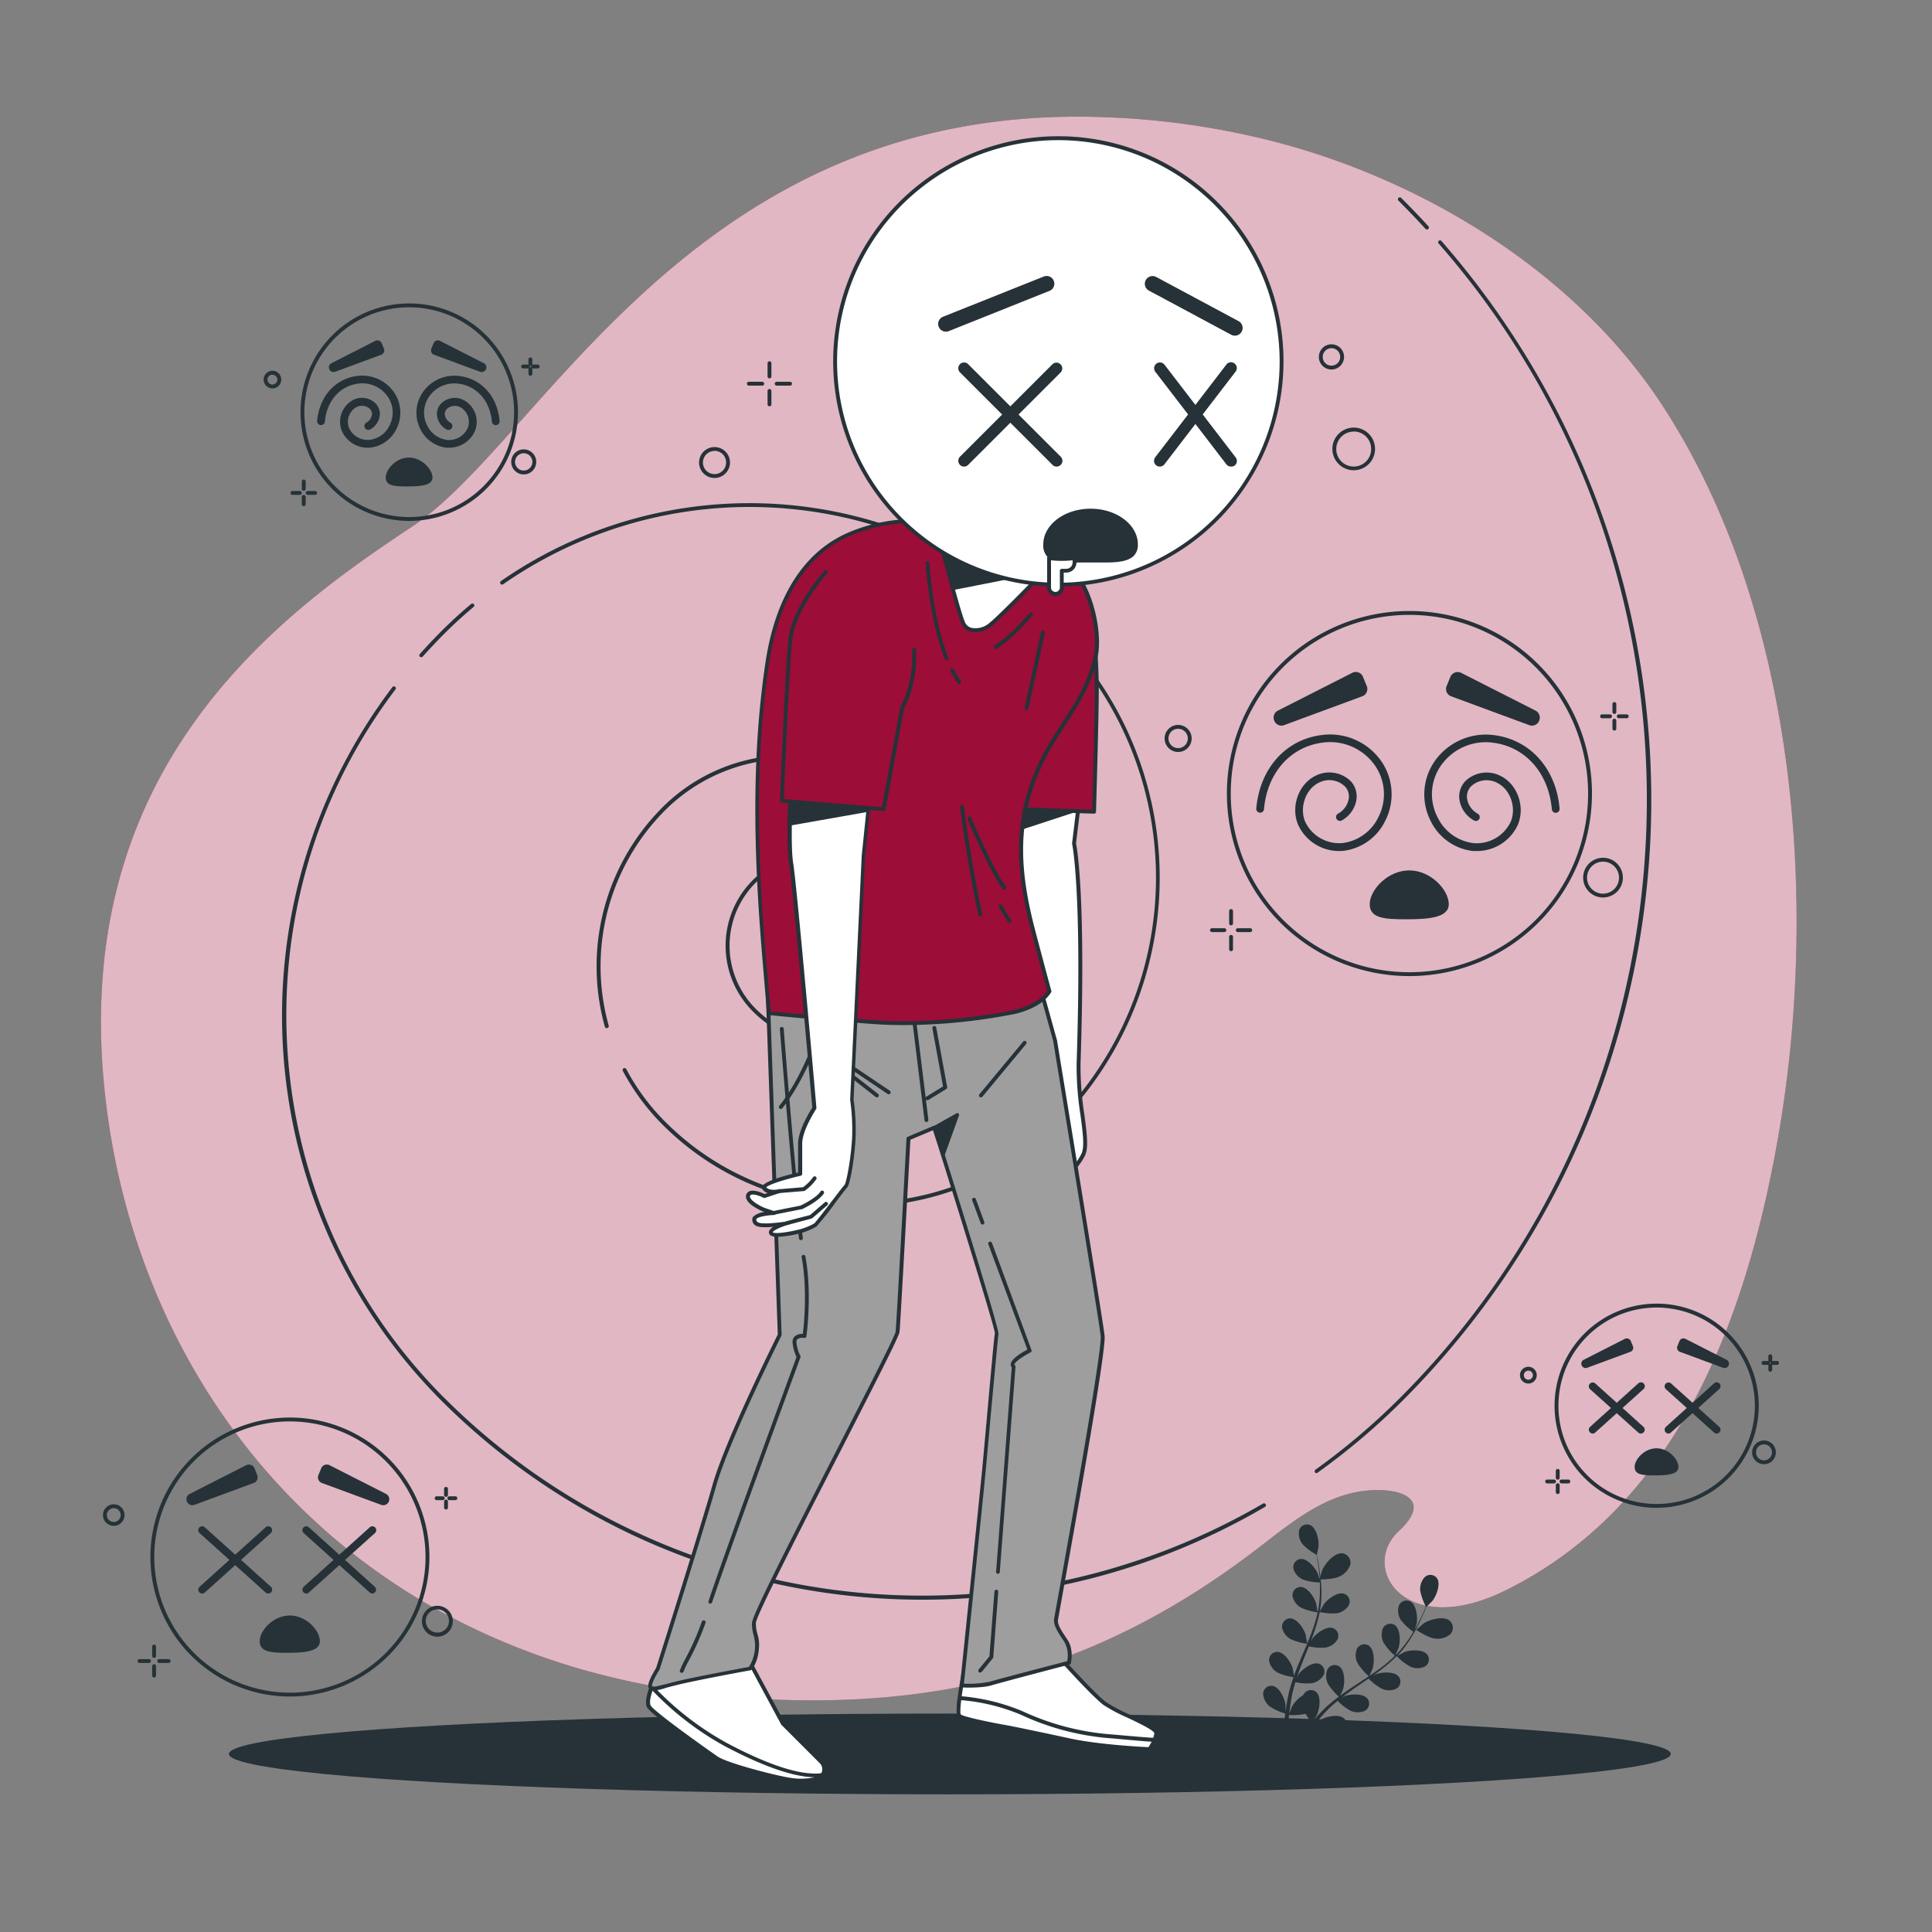 <svg xmlns="http://www.w3.org/2000/svg" viewBox="0 0 500 500" width="500" height="500"><rect x="0" y="0" width="500" height="500" fill="#808080" stroke="none"/><g id="freepik--background-simple--inject-2"><path d="M433.62,110.35q-2.3-3.84-4.8-7.53c-22.23-32.66-59.23-55-95.19-65.14a204.26,204.26,0,0,0-48.08-7.36c-105.91-3.85-144.82,83.47-178.94,106s-86.49,61-79.92,141.76c5,61.42,39.93,120.16,103.75,146.88a180.85,180.85,0,0,0,22.15,7.65,212,212,0,0,0,46.77,7.19c48.25,2.15,87.43-9.49,125.75-38.77,8.91-6.81,17.77-14.49,29.33-15.33,8.41-.61,16.37,2.4,7.59,10.53-10.32,9.54,1.59,28.31,27.79,15.27,43.77-21.78,61.77-68.78,70.25-116.57C470.48,236.26,465.44,163.32,433.62,110.35Z" style="fill:#9C0D38"></path><path d="M433.62,110.35q-2.3-3.84-4.8-7.53c-22.23-32.66-59.23-55-95.19-65.14a204.26,204.26,0,0,0-48.08-7.36c-105.91-3.85-144.82,83.47-178.94,106s-86.49,61-79.92,141.76c5,61.42,39.93,120.16,103.75,146.88a180.85,180.85,0,0,0,22.15,7.65,212,212,0,0,0,46.77,7.19c48.25,2.15,87.43-9.49,125.75-38.77,8.91-6.81,17.77-14.49,29.33-15.33,8.41-.61,16.37,2.4,7.59,10.53-10.32,9.54,1.59,28.31,27.79,15.27,43.77-21.78,61.77-68.78,70.25-116.57C470.48,236.26,465.44,163.32,433.62,110.35Z" style="fill:#fff;opacity:0.7"></path></g><g id="freepik--Spiral--inject-2"><path d="M216,270.52a29.7,29.7,0,0,1-21.11-8.72,24,24,0,0,1-.09-34,19.37,19.37,0,0,1,27.36-.07,15.59,15.59,0,0,1,.05,22,12.44,12.44,0,0,1-8.87,3.7h0a12.46,12.46,0,0,1-8.86-3.65,10.16,10.16,0,0,1,0-14.35,8.13,8.13,0,0,1,5.81-2.42h0a8.11,8.11,0,0,1,5.79,2.39,6.69,6.69,0,0,1,0,9.44,5.39,5.39,0,0,1-3.84,1.6h0a5.38,5.38,0,0,1-3.83-1.58,4.44,4.44,0,0,1,0-6.3,3.65,3.65,0,0,1,2.59-1.08h0a3.63,3.63,0,0,1,2.58,1.07,3,3,0,0,1,0,4.28,2.53,2.53,0,0,1-3.57,0,2.13,2.13,0,0,1,0-3,.51.51,0,0,1,.71,0,.5.5,0,0,1,0,.71,1.12,1.12,0,0,0,0,1.58,1.46,1.46,0,0,0,1.07.44h0a1.55,1.55,0,0,0,1.08-.44,2.05,2.05,0,0,0,.59-1.44,2,2,0,0,0-.6-1.43,2.64,2.64,0,0,0-1.87-.78h0a2.62,2.62,0,0,0-1.88.79,3.43,3.43,0,0,0-1,2.44,3.49,3.49,0,0,0,1,2.44,4.43,4.43,0,0,0,3.13,1.29h0a4.41,4.41,0,0,0,3.14-1.31,5.67,5.67,0,0,0,0-8,7.15,7.15,0,0,0-5.09-2.1h0a7.17,7.17,0,0,0-5.1,2.12,9.17,9.17,0,0,0,0,12.94,11.51,11.51,0,0,0,8.16,3.36h0a11.45,11.45,0,0,0,8.16-3.4,14.58,14.58,0,0,0-.05-20.61,18.36,18.36,0,0,0-25.94.06,23.06,23.06,0,0,0,.08,32.6A28.73,28.73,0,0,0,216,269.52h.08A28.75,28.75,0,0,0,236.49,261a36.3,36.3,0,0,0-.13-51.34,45.52,45.52,0,0,0-64.35.16,57.14,57.14,0,0,0-14.48,55.61.5.5,0,1,1-1,.27,58.17,58.17,0,0,1,14.74-56.58,46.19,46.19,0,0,1,32.85-13.7h.12A46.18,46.18,0,0,1,237.07,209a37.3,37.3,0,0,1,.13,52.75,29.73,29.73,0,0,1-21.15,8.82Z" style="fill:#263238"></path><path d="M222.55,312.21a71.9,71.9,0,0,1-51-21.07,58.06,58.06,0,0,1-10.36-14,.49.49,0,0,1,.2-.67.5.5,0,0,1,.68.2,57.06,57.06,0,0,0,10.18,13.73,70.94,70.94,0,0,0,50.34,20.78h.19a71,71,0,0,0,50.42-21,89.45,89.45,0,0,0-.32-126.36A111.7,111.7,0,0,0,130.22,151.2a.5.5,0,0,1-.7-.12.51.51,0,0,1,.13-.7,112.7,112.7,0,0,1,143.9,12.73,90.46,90.46,0,0,1,.32,127.77,71.91,71.91,0,0,1-51.13,21.33Z" style="fill:#263238"></path><path d="M109,170.08a.46.46,0,0,1-.33-.13.48.48,0,0,1,0-.7c1.73-1.95,3.55-3.88,5.4-5.74,2.51-2.52,5.15-4.94,7.87-7.21a.5.5,0,0,1,.7.07.49.49,0,0,1-.06.7c-2.69,2.24-5.32,4.65-7.8,7.14-1.84,1.85-3.64,3.77-5.37,5.7A.5.5,0,0,1,109,170.08Z" style="fill:#263238"></path><path d="M238.81,414a176,176,0,0,1-124.3-51.25,140.9,140.9,0,0,1-13-184.87.5.5,0,1,1,.79.6C60.24,234,65.79,312.86,115.21,362a175.1,175.1,0,0,0,211.62,27.15.5.5,0,1,1,.5.86A175.23,175.23,0,0,1,238.81,414Z" style="fill:#263238"></path><path d="M340.73,381.26a.48.48,0,0,1-.4-.21.5.5,0,0,1,.11-.69,176.94,176.94,0,0,0,22.23-18.93c80.82-81.22,85.07-212.29,9.67-298.39a.51.51,0,0,1,0-.71.51.51,0,0,1,.71.05,219.87,219.87,0,0,1-9.71,299.75,176.63,176.63,0,0,1-22.36,19A.48.48,0,0,1,340.73,381.26Z" style="fill:#263238"></path><path d="M369.29,59.39a.54.54,0,0,1-.37-.16c-2.26-2.47-4.62-4.92-7-7.31a.5.5,0,0,1,0-.71.5.5,0,0,1,.7,0c2.41,2.4,4.78,4.87,7.05,7.34a.5.5,0,0,1-.37.84Z" style="fill:#263238"></path></g><g id="freepik--Plant--inject-2"><path d="M371.08,424c-1.59-.23-4.61-2.2-4.61-2.2s1.9-1.6,2-1.68c1.54-1,5.1-2,6.69-.69a2.43,2.43,0,0,1,.05,3.62A5.12,5.12,0,0,1,371.08,424Z" style="fill:#263238"></path><path d="M341.46,408.77s.71-2.38.77-2.52c.74-1.68,3.16-4.48,5.2-4.26a2.42,2.42,0,0,1,2,3,5.06,5.06,0,0,1-3,3.09C345.07,408.75,341.47,408.77,341.46,408.77Z" style="fill:#263238"></path><path d="M338.5,448.5c-.7.87-1.34,1.69-1.92,2.45h-1.44c.73-.93,1.57-2,2.53-3.13.56-.66,1.17-1.36,1.8-2.08a22,22,0,0,1-1.61-2.2,15.51,15.51,0,0,1-4.26.3c-.1.85-.19,1.67-.26,2.45-.17,1.77-.27,3.34-.33,4.66h-1.18c.1-1.35.24-2.95.45-4.77.09-.86.21-1.78.35-2.72a14.56,14.56,0,0,1-4-1.82,4.48,4.48,0,0,1-1.73-3.34,2.13,2.13,0,0,1,2.45-2c1.78.32,3.13,3.27,3.34,4.87,0,.1,0,1.13,0,1.79.06-.39.11-.76.17-1.16.12-.78.26-1.56.41-2.4l.27-1.22c.08-.4.21-.83.32-1.25.26-1,.58-1.93.92-2.9a14.06,14.06,0,0,1-4.13-1.17,4.44,4.44,0,0,1-2.21-3,2.14,2.14,0,0,1,2.12-2.37c1.8.05,3.59,2.77,4,4.31,0,.1.23,1.25.33,1.88.2-.58.41-1.16.64-1.74.67-1.68,1.4-3.35,2.11-5,.23-.52.44-1,.65-1.54a14.88,14.88,0,0,1-4.28-1.2,4.47,4.47,0,0,1-2.21-3,2.14,2.14,0,0,1,2.12-2.37c1.8.05,3.59,2.77,4,4.32,0,.11.32,1.76.37,2.19.48-1.13.94-2.26,1.35-3.4a36.34,36.34,0,0,0,1.38-4.67,15.22,15.22,0,0,1-4.3-1.2,4.44,4.44,0,0,1-2.21-3,2.13,2.13,0,0,1,2.11-2.37c1.81.05,3.59,2.77,4,4.31,0,.1.25,1.36.34,2h.11a27.94,27.94,0,0,0,.52-4.87c0-.9,0-1.77,0-2.6a14.64,14.64,0,0,1-4.31-.72,4.45,4.45,0,0,1-2.53-2.77,2.14,2.14,0,0,1,1.85-2.59c1.79-.15,3.86,2.36,4.48,3.85,0,.08.29.94.46,1.57,0-.38,0-.77-.07-1.13-.11-1.36-.3-2.6-.48-3.7-.1-.62-.21-1.18-.31-1.7a14.42,14.42,0,0,1-3.48-2.61,4.46,4.46,0,0,1-1-3.63,2.13,2.13,0,0,1,2.83-1.44c1.67.7,2.35,3.88,2.21,5.48,0,.14-.44,2.29-.47,2.27l0,0c.11.5.22,1,.34,1.63.2,1.1.41,2.33.56,3.7A40.22,40.22,0,0,1,342,412a27.29,27.29,0,0,1-.42,4.93s0,0,0,.06c.25-.47,1-1.75,1.05-1.84.95-1.3,3.55-3.26,5.26-2.69a2.14,2.14,0,0,1,1.19,2.95,4.47,4.47,0,0,1-3.11,2.1,14.89,14.89,0,0,1-4.43-.33,38.58,38.58,0,0,1-1.32,4.86c-.32.93-.66,1.86-1,2.78l.46-.8c1-1.3,3.56-3.25,5.27-2.68a2.13,2.13,0,0,1,1.19,2.94,4.45,4.45,0,0,1-3.11,2.11,14.19,14.19,0,0,1-4.31-.31l-.42,1.06c-.68,1.69-1.37,3.37-2,5.05-.22.59-.41,1.17-.61,1.76.2-.35.37-.65.4-.69,1-1.3,3.56-3.25,5.27-2.68a2.13,2.13,0,0,1,1.19,2.94,4.47,4.47,0,0,1-3.11,2.1,13.58,13.58,0,0,1-4.19-.28c-.19.61-.37,1.22-.52,1.82-.1.41-.22.8-.29,1.21s-.16.82-.23,1.23c-.13.78-.26,1.59-.35,2.35-.08.54-.14,1.05-.2,1.56.21-.59.65-1.74.7-1.83a8.29,8.29,0,0,1,2.92-3,1.8,1.8,0,0,1,.25-.4,2.13,2.13,0,0,1,3.16-.33c1.3,1.24.8,4.46.1,5.91,0,.08-.6,1-1,1.51.26-.29.51-.58.78-.87.53-.59,1.08-1.16,1.67-1.78l.89-.87c.29-.3.64-.57,1-.86.75-.66,1.55-1.3,2.37-1.91a14.23,14.23,0,0,1-2.8-3.26,4.48,4.48,0,0,1-.17-3.75,2.14,2.14,0,0,1,3.07-.81c1.48,1,1.47,4.29,1,5.83,0,.1-.49,1.16-.76,1.74.5-.37,1-.74,1.5-1.09,1.48-1,3-2,4.53-3l1.39-.93a15,15,0,0,1-2.91-3.36,4.48,4.48,0,0,1-.17-3.75,2.13,2.13,0,0,1,3.07-.8c1.48,1,1.47,4.29,1,5.83,0,.11-.7,1.64-.89,2,1-.68,2-1.37,3-2.09A36,36,0,0,0,361,428.5a15.07,15.07,0,0,1-2.93-3.37,4.48,4.48,0,0,1-.17-3.75,2.14,2.14,0,0,1,3.07-.81c1.48,1,1.47,4.29,1,5.83,0,.1-.55,1.27-.8,1.82l.08.06a28.37,28.37,0,0,0,3.13-3.78c.52-.74,1-1.47,1.4-2.19a14.41,14.41,0,0,1-3.2-3,4.43,4.43,0,0,1-.58-3.7,2.12,2.12,0,0,1,3-1.14c1.59.86,1.93,4.1,1.63,5.68,0,.09-.28.94-.48,1.56.18-.33.38-.66.56-1,.65-1.2,1.18-2.33,1.64-3.34.25-.58.47-1.11.67-1.6a14.6,14.6,0,0,1-1.46-4.09,4.48,4.48,0,0,1,1.2-3.56,2.13,2.13,0,0,1,3.15.35c1,1.5-.18,4.53-1.18,5.8-.08.11-1.63,1.66-1.64,1.63l0,0c-.18.48-.38,1-.62,1.54-.43,1-.94,2.17-1.57,3.39a37,37,0,0,1-2.22,3.82,27.83,27.83,0,0,1-3.07,3.89l0,0c.46-.26,1.78-.92,1.89-1,1.51-.56,4.75-.76,5.87.66a2.13,2.13,0,0,1-.63,3.11,4.45,4.45,0,0,1-3.76,0,14.46,14.46,0,0,1-3.51-2.72,38.23,38.23,0,0,1-3.79,3.33c-.77.6-1.57,1.18-2.38,1.76l.83-.41c1.51-.56,4.76-.76,5.87.66a2.13,2.13,0,0,1-.63,3.11,4.43,4.43,0,0,1-3.75,0,14,14,0,0,1-3.43-2.63l-.93.65c-1.51,1-3,2.06-4.45,3.11-.51.37-1,.75-1.49,1.13l.72-.35c1.51-.56,4.76-.75,5.87.67a2.13,2.13,0,0,1-.63,3.11,4.47,4.47,0,0,1-3.75,0,13.44,13.44,0,0,1-3.34-2.55c-.49.4-1,.81-1.44,1.22s-.62.55-.91.86l-.87.89c-.53.59-1.09,1.19-1.59,1.78-.36.4-.69.79-1,1.19.5-.38,1.5-1.09,1.59-1.14,1.41-.78,4.59-1.47,5.9-.23a2.13,2.13,0,0,1-.15,3.17,4.43,4.43,0,0,1-3.7.6,14.5,14.5,0,0,1-3.87-2.14C339.52,447.25,339,447.89,338.5,448.5Z" style="fill:#263238"></path></g><g id="freepik--Floor--inject-2"><ellipse cx="245.82" cy="453.92" rx="186.58" ry="10.45" style="fill:#263238"></ellipse></g><g id="freepik--face-4--inject-2"><path d="M364.76,252.61A47.24,47.24,0,1,1,412,205.37,47.29,47.29,0,0,1,364.76,252.61Zm0-93.48A46.24,46.24,0,1,0,411,205.37,46.29,46.29,0,0,0,364.76,159.13Z" style="fill:#263238"></path><path d="M346.59,220.24a11.62,11.62,0,0,1-10.68-6.89c-1.89-4.65.16-10.41,4.5-12.56a7.91,7.91,0,0,1,9.24,1.46A5.82,5.82,0,0,1,351,207.2a7.49,7.49,0,0,1-3.75,5.13,1,1,0,0,1-1.36-.41,1,1,0,0,1,.41-1.35,5.46,5.46,0,0,0,2.73-3.72,3.77,3.77,0,0,0-.91-3.27,5.85,5.85,0,0,0-6.85-1c-3.38,1.68-5,6.36-3.53,10a9.74,9.74,0,0,0,9.61,5.61,11.91,11.91,0,0,0,9.41-6.79,13,13,0,0,0-1.12-13.57,14.17,14.17,0,0,0-13.37-5.64c-8.37,1.1-14.32,7.86-15.15,17.22a1,1,0,0,1-2-.18c.93-10.33,7.55-17.8,16.89-19a16.19,16.19,0,0,1,15.25,6.46,15.09,15.09,0,0,1,1.3,15.61,13.92,13.92,0,0,1-11,7.91C347.23,220.23,346.91,220.24,346.59,220.24Z" style="fill:#263238"></path><path d="M382.19,220.24c-.32,0-.64,0-1,0a13.92,13.92,0,0,1-11-7.91,15.09,15.09,0,0,1,1.3-15.61,16.19,16.19,0,0,1,15.25-6.46c9.34,1.23,16,8.7,16.88,19a1,1,0,0,1-2,.18c-.83-9.36-6.78-16.12-15.15-17.22a14.15,14.15,0,0,0-13.37,5.65A12.93,12.93,0,0,0,372,211.42a11.91,11.91,0,0,0,9.41,6.79A9.73,9.73,0,0,0,391,212.6c1.49-3.66-.16-8.34-3.53-10a5.85,5.85,0,0,0-6.85,1,3.78,3.78,0,0,0-.91,3.27,5.43,5.43,0,0,0,2.73,3.72,1,1,0,0,1,.4,1.35,1,1,0,0,1-1.35.41,7.49,7.49,0,0,1-3.75-5.13,5.82,5.82,0,0,1,1.38-4.95,7.91,7.91,0,0,1,9.24-1.46c4.33,2.15,6.39,7.91,4.49,12.56A11.6,11.6,0,0,1,382.19,220.24Z" style="fill:#263238"></path><path d="M374.94,234c0,3.6-5.51,3.91-11.16,3.91s-9.3-.31-9.3-3.91,4.58-8.74,10.23-8.74S374.94,230.38,374.94,234Z" style="fill:#263238"></path><path d="M349.9,174.16l-19.19,9.75a2,2,0,0,0-1,2.41h0a2,2,0,0,0,2.66,1.33l20.15-7.44a2,2,0,0,0,1.18-2.69l-.95-2.32A2,2,0,0,0,349.9,174.16Z" style="fill:#263238"></path><path d="M378.21,174.16l19.19,9.75a2,2,0,0,1,1,2.41h0a2,2,0,0,1-2.67,1.33l-20.15-7.44a2,2,0,0,1-1.18-2.69l.95-2.32A2.05,2.05,0,0,1,378.21,174.16Z" style="fill:#263238"></path><path d="M414.87,232.27a5.14,5.14,0,1,1,5.13-5.13A5.14,5.14,0,0,1,414.87,232.27Zm0-9.27a4.14,4.14,0,1,0,4.13,4.14A4.14,4.14,0,0,0,414.87,223Z" style="fill:#263238"></path><path d="M304.9,194.61a3.5,3.5,0,1,1,3.5-3.5A3.5,3.5,0,0,1,304.9,194.61Zm0-6a2.5,2.5,0,1,0,2.5,2.5A2.5,2.5,0,0,0,304.9,188.61Z" style="fill:#263238"></path><path d="M318.6,239.48a.5.5,0,0,1-.5-.5v-3.21a.51.51,0,0,1,.5-.5.5.5,0,0,1,.5.5V239A.5.5,0,0,1,318.6,239.48Z" style="fill:#263238"></path><path d="M318.6,246.17a.51.51,0,0,1-.5-.5v-3.21a.5.5,0,0,1,.5-.5.5.5,0,0,1,.5.5v3.21A.5.5,0,0,1,318.6,246.17Z" style="fill:#263238"></path><path d="M323.55,241.22h-3.21a.5.5,0,0,1,0-1h3.21a.5.5,0,0,1,0,1Z" style="fill:#263238"></path><path d="M316.86,241.22h-3.2a.5.5,0,0,1,0-1h3.2a.5.5,0,0,1,0,1Z" style="fill:#263238"></path><path d="M417.8,184.76a.5.5,0,0,1-.5-.5V182.2a.5.5,0,0,1,1,0v2.06A.5.5,0,0,1,417.8,184.76Z" style="fill:#263238"></path><path d="M417.8,189.07a.5.5,0,0,1-.5-.5V186.5a.5.5,0,1,1,1,0v2.07A.5.5,0,0,1,417.8,189.07Z" style="fill:#263238"></path><path d="M421,185.88h-2.06a.5.5,0,1,1,0-1H421a.5.5,0,0,1,0,1Z" style="fill:#263238"></path><path d="M416.68,185.88h-2.07a.5.5,0,0,1,0-1h2.07a.5.5,0,0,1,0,1Z" style="fill:#263238"></path></g><g id="freepik--face-3--inject-2"><path d="M428.74,390.22a26.42,26.42,0,1,1,26.42-26.42A26.45,26.45,0,0,1,428.74,390.22Zm0-51.83a25.42,25.42,0,1,0,25.42,25.41A25.44,25.44,0,0,0,428.74,338.39Z" style="fill:#263238"></path><path d="M434.38,379.66c0,2-3.05,2.17-6.19,2.17s-5.15-.17-5.15-2.17,2.54-4.84,5.67-4.84S434.38,377.67,434.38,379.66Z" style="fill:#263238"></path><path d="M420.5,346.5l-10.64,5.41a1.12,1.12,0,0,0-.57,1.33h0a1.12,1.12,0,0,0,1.47.74l11.18-4.13a1.12,1.12,0,0,0,.65-1.49l-.53-1.28A1.13,1.13,0,0,0,420.5,346.5Z" style="fill:#263238"></path><path d="M436.2,346.5l10.64,5.41a1.12,1.12,0,0,1,.57,1.33h0a1.13,1.13,0,0,1-1.48.74l-11.17-4.13a1.12,1.12,0,0,1-.65-1.49l.52-1.28A1.14,1.14,0,0,1,436.2,346.5Z" style="fill:#263238"></path><path d="M424.65,371a1,1,0,0,1-.67-.26l-12.46-11.21a1,1,0,0,1,1.34-1.49l12.46,11.22a1,1,0,0,1-.67,1.74Z" style="fill:#263238"></path><path d="M412.19,371a1,1,0,0,1-.67-1.74L424,358a1,1,0,0,1,1.34,1.49l-12.46,11.21A1,1,0,0,1,412.19,371Z" style="fill:#263238"></path><path d="M444.27,371a1,1,0,0,1-.67-.26l-12.46-11.21a1,1,0,0,1,1.34-1.49l12.46,11.22a1,1,0,0,1,.07,1.41A1,1,0,0,1,444.27,371Z" style="fill:#263238"></path><path d="M431.81,371a1,1,0,0,1-.67-1.74L443.6,358a1,1,0,0,1,1.34,1.49l-12.46,11.21A1,1,0,0,1,431.81,371Z" style="fill:#263238"></path><path d="M456.52,378.94a3.07,3.07,0,1,1,3.07-3.07A3.07,3.07,0,0,1,456.52,378.94Zm0-5.14a2.07,2.07,0,1,0,2.07,2.07A2.07,2.07,0,0,0,456.52,373.8Z" style="fill:#263238"></path><path d="M395.55,358.06a2.17,2.17,0,1,1,2.16-2.16A2.17,2.17,0,0,1,395.55,358.06Zm0-3.33a1.17,1.17,0,1,0,1.16,1.17A1.17,1.17,0,0,0,395.55,354.73Z" style="fill:#263238"></path><path d="M403.14,382.94a.5.5,0,0,1-.5-.5v-1.78a.51.51,0,0,1,.5-.5.5.5,0,0,1,.5.5v1.78A.5.5,0,0,1,403.14,382.94Z" style="fill:#263238"></path><path d="M403.14,386.65a.51.51,0,0,1-.5-.5v-1.78a.5.5,0,0,1,.5-.5.5.5,0,0,1,.5.5v1.78A.5.5,0,0,1,403.14,386.65Z" style="fill:#263238"></path><path d="M405.89,383.9h-1.78a.5.5,0,0,1-.5-.5.5.5,0,0,1,.5-.5h1.78a.51.51,0,0,1,.5.5A.5.5,0,0,1,405.89,383.9Z" style="fill:#263238"></path><path d="M402.18,383.9H400.4a.5.5,0,0,1-.5-.5.51.51,0,0,1,.5-.5h1.78a.5.5,0,0,1,.5.5A.5.5,0,0,1,402.18,383.9Z" style="fill:#263238"></path><path d="M458.15,352.6a.5.5,0,0,1-.5-.5V351a.5.5,0,0,1,.5-.5.51.51,0,0,1,.5.5v1.15A.5.5,0,0,1,458.15,352.6Z" style="fill:#263238"></path><path d="M458.15,355a.5.5,0,0,1-.5-.5v-1.15a.5.5,0,0,1,.5-.5.5.5,0,0,1,.5.5v1.15A.51.51,0,0,1,458.15,355Z" style="fill:#263238"></path><path d="M459.91,353.22h-1.14a.5.5,0,0,1,0-1h1.14a.5.5,0,1,1,0,1Z" style="fill:#263238"></path><path d="M457.53,353.22h-1.15a.5.5,0,0,1,0-1h1.15a.5.5,0,0,1,0,1Z" style="fill:#263238"></path></g><g id="freepik--face-2--inject-2"><path d="M75,439.06A36.1,36.1,0,1,1,111.13,403,36.14,36.14,0,0,1,75,439.06Zm0-71.2A35.1,35.1,0,1,0,110.13,403,35.14,35.14,0,0,0,75,367.86Z" style="fill:#263238"></path><path d="M82.79,424.74c0,2.74-4.2,3-8.5,3s-7.08-.24-7.08-3,3.48-6.65,7.79-6.65S82.79,422,82.79,424.74Z" style="fill:#263238"></path><path d="M63.72,379.19,49.1,386.62a1.55,1.55,0,0,0-.78,1.84h0a1.56,1.56,0,0,0,2,1l15.34-5.67a1.55,1.55,0,0,0,.9-2.05L65.87,380A1.57,1.57,0,0,0,63.72,379.19Z" style="fill:#263238"></path><path d="M85.28,379.19l14.62,7.43a1.55,1.55,0,0,1,.78,1.84h0a1.56,1.56,0,0,1-2,1L83.31,383.8a1.55,1.55,0,0,1-.9-2.05l.72-1.76A1.57,1.57,0,0,1,85.28,379.19Z" style="fill:#263238"></path><path d="M69.42,412.4a1,1,0,0,1-.67-.25l-17.11-15.4A1,1,0,1,1,53,395.26l17.11,15.4a1,1,0,0,1-.67,1.74Z" style="fill:#263238"></path><path d="M52.31,412.4a1,1,0,0,1-.67-1.74l17.11-15.4a1,1,0,0,1,1.41.07,1,1,0,0,1-.07,1.42L53,412.15A1,1,0,0,1,52.31,412.4Z" style="fill:#263238"></path><path d="M96.37,412.4a1,1,0,0,1-.67-.25l-17.11-15.4a1,1,0,1,1,1.34-1.49L97,410.66a1,1,0,0,1-.67,1.74Z" style="fill:#263238"></path><path d="M79.26,412.4a1,1,0,0,1-.67-1.74l17.11-15.4a1,1,0,0,1,1.41.07,1,1,0,0,1-.07,1.42l-17.11,15.4A1,1,0,0,1,79.26,412.4Z" style="fill:#263238"></path><path d="M113.19,423.57a4,4,0,1,1,4-4A4,4,0,0,1,113.19,423.57Zm0-7.06a3,3,0,1,0,3,3A3,3,0,0,0,113.19,416.51Z" style="fill:#263238"></path><path d="M29.45,394.89a2.79,2.79,0,1,1,2.78-2.79A2.79,2.79,0,0,1,29.45,394.89Zm0-4.58a1.79,1.79,0,1,0,1.78,1.79A1.79,1.79,0,0,0,29.45,390.31Z" style="fill:#263238"></path><path d="M39.88,429.06a.5.5,0,0,1-.5-.5v-2.44a.5.5,0,0,1,1,0v2.44A.5.5,0,0,1,39.88,429.06Z" style="fill:#263238"></path><path d="M39.88,434.15a.5.5,0,0,1-.5-.5v-2.44a.5.5,0,0,1,1,0v2.44A.5.5,0,0,1,39.88,434.15Z" style="fill:#263238"></path><path d="M43.65,430.38H41.2a.5.5,0,0,1-.5-.5.51.51,0,0,1,.5-.5h2.45a.51.51,0,0,1,.5.5A.5.5,0,0,1,43.65,430.38Z" style="fill:#263238"></path><path d="M38.56,430.38H36.11a.5.5,0,0,1-.5-.5.51.51,0,0,1,.5-.5h2.45a.51.51,0,0,1,.5.5A.5.5,0,0,1,38.56,430.38Z" style="fill:#263238"></path><path d="M115.43,387.39a.5.5,0,0,1-.5-.5v-1.58a.5.5,0,0,1,.5-.5.51.51,0,0,1,.5.5v1.58A.51.51,0,0,1,115.43,387.39Z" style="fill:#263238"></path><path d="M115.43,390.66a.5.5,0,0,1-.5-.5v-1.57a.5.5,0,0,1,.5-.5.5.5,0,0,1,.5.5v1.57A.5.5,0,0,1,115.43,390.66Z" style="fill:#263238"></path><path d="M117.85,388.24h-1.57a.5.5,0,0,1-.5-.5.5.5,0,0,1,.5-.5h1.57a.5.5,0,0,1,.5.5A.5.5,0,0,1,117.85,388.24Z" style="fill:#263238"></path><path d="M114.58,388.24H113a.51.51,0,0,1-.5-.5.5.5,0,0,1,.5-.5h1.58a.5.5,0,0,1,.5.5A.51.51,0,0,1,114.58,388.24Z" style="fill:#263238"></path></g><g id="freepik--face-1--inject-2"><path d="M105.91,134.81a28.14,28.14,0,1,1,28.14-28.14A28.17,28.17,0,0,1,105.91,134.81Zm0-55.28a27.14,27.14,0,1,0,27.14,27.14A27.17,27.17,0,0,0,105.91,79.53Z" style="fill:#263238"></path><path d="M95.17,115.87a7.29,7.29,0,0,1-6.7-4.33,6.4,6.4,0,0,1,2.86-8,5,5,0,0,1,6,1,3.82,3.82,0,0,1,.91,3.27,4.83,4.83,0,0,1-2.42,3.32,1,1,0,1,1-1-1.76,2.81,2.81,0,0,0,1.41-1.91,1.82,1.82,0,0,0-.44-1.59,3.1,3.1,0,0,0-3.56-.5,4.39,4.39,0,0,0-1.89,5.41,5.32,5.32,0,0,0,5.27,3.06,6.63,6.63,0,0,0,5.23-3.78,7.25,7.25,0,0,0-.63-7.61,8,8,0,0,0-7.52-3.17c-4.75.62-8.13,4.48-8.61,9.81a1,1,0,1,1-2-.17c.57-6.31,4.62-10.87,10.34-11.62a10,10,0,0,1,9.4,4,9.32,9.32,0,0,1,.81,9.64,8.62,8.62,0,0,1-6.86,4.91Q95.47,115.87,95.17,115.87Z" style="fill:#263238"></path><path d="M116.21,115.87q-.3,0-.6,0a8.64,8.64,0,0,1-6.86-4.91,9.32,9.32,0,0,1,.81-9.64,9.94,9.94,0,0,1,9.4-4c5.72.75,9.77,5.31,10.34,11.62a1,1,0,1,1-2,.17c-.48-5.33-3.86-9.19-8.61-9.81a8,8,0,0,0-7.52,3.17,7.27,7.27,0,0,0-.63,7.61,6.63,6.63,0,0,0,5.23,3.78,5.31,5.31,0,0,0,5.27-3.06,4.39,4.39,0,0,0-1.89-5.41,3.1,3.1,0,0,0-3.56.5,1.81,1.81,0,0,0-.44,1.59,2.81,2.81,0,0,0,1.41,1.91,1,1,0,0,1-1,1.76,4.83,4.83,0,0,1-2.42-3.32,3.85,3.85,0,0,1,.91-3.27,5,5,0,0,1,6-1,6.4,6.4,0,0,1,2.86,8A7.29,7.29,0,0,1,116.21,115.87Z" style="fill:#263238"></path><path d="M111.93,123.58c0,2.13-3.26,2.31-6.6,2.31s-5.5-.18-5.5-2.31,2.71-5.17,6-5.17S111.93,121.46,111.93,123.58Z" style="fill:#263238"></path><path d="M97.13,88.21,85.78,94a1.21,1.21,0,0,0-.61,1.43h0a1.21,1.21,0,0,0,1.57.78l11.92-4.4a1.19,1.19,0,0,0,.69-1.59l-.56-1.37A1.21,1.21,0,0,0,97.13,88.21Z" style="fill:#263238"></path><path d="M113.86,88.21,125.21,94a1.22,1.22,0,0,1,.61,1.43h0a1.21,1.21,0,0,1-1.57.78l-11.92-4.4a1.21,1.21,0,0,1-.7-1.59l.57-1.37A1.21,1.21,0,0,1,113.86,88.21Z" style="fill:#263238"></path><path d="M135.54,122.78a3.24,3.24,0,1,1,3.24-3.24A3.24,3.24,0,0,1,135.54,122.78Zm0-5.48a2.24,2.24,0,1,0,2.24,2.24A2.24,2.24,0,0,0,135.54,117.3Z" style="fill:#263238"></path><path d="M70.51,100.51a2.28,2.28,0,1,1,2.28-2.27A2.27,2.27,0,0,1,70.51,100.51Zm0-3.55a1.28,1.28,0,1,0,1.28,1.28A1.27,1.27,0,0,0,70.51,97Z" style="fill:#263238"></path><path d="M78.61,127a.5.5,0,0,1-.5-.5v-1.89a.5.5,0,0,1,.5-.5.5.5,0,0,1,.5.5v1.89A.5.5,0,0,1,78.61,127Z" style="fill:#263238"></path><path d="M78.61,131a.51.51,0,0,1-.5-.5v-1.9a.5.5,0,0,1,.5-.5.5.5,0,0,1,.5.5v1.9A.5.5,0,0,1,78.61,131Z" style="fill:#263238"></path><path d="M81.54,128.07h-1.9a.5.5,0,0,1-.5-.5.51.51,0,0,1,.5-.5h1.9a.5.5,0,0,1,.5.5A.5.5,0,0,1,81.54,128.07Z" style="fill:#263238"></path><path d="M77.59,128.07h-1.9a.5.5,0,0,1-.5-.5.5.5,0,0,1,.5-.5h1.9a.51.51,0,0,1,.5.5A.5.5,0,0,1,77.59,128.07Z" style="fill:#263238"></path><path d="M137.27,94.69a.51.51,0,0,1-.5-.5V93a.51.51,0,0,1,.5-.5.5.5,0,0,1,.5.5v1.23A.5.5,0,0,1,137.27,94.69Z" style="fill:#263238"></path><path d="M137.27,97.23a.5.5,0,0,1-.5-.5V95.51a.5.5,0,0,1,.5-.5.5.5,0,0,1,.5.5v1.22A.5.5,0,0,1,137.27,97.23Z" style="fill:#263238"></path><path d="M139.16,95.35h-1.22a.5.5,0,0,1-.5-.5.5.5,0,0,1,.5-.5h1.22a.5.5,0,0,1,.5.5A.51.51,0,0,1,139.16,95.35Z" style="fill:#263238"></path><path d="M136.61,95.35h-1.22a.5.5,0,0,1-.5-.5.5.5,0,0,1,.5-.5h1.22a.5.5,0,0,1,.5.5A.5.5,0,0,1,136.61,95.35Z" style="fill:#263238"></path></g><g id="freepik--Character--inject-2"><path d="M279.2,207.92,278,218.25s2.66,11.83,1.18,57.07c-.32,9.74,2.86,19.92,1.24,23.4s-6.26,7.65-6.26,7.65l-1.86-31.66L262,226.47l.93-21.34Z" style="fill:#fff"></path><path d="M274.11,306.87a.41.41,0,0,1-.19,0,.49.49,0,0,1-.31-.43l-1.86-31.66-10.2-48.17a.49.49,0,0,1,0-.12l.93-21.34a.5.5,0,0,1,.19-.37.5.5,0,0,1,.39-.1l16.24,2.78a.51.51,0,0,1,.41.56l-1.24,10.25c.25,1.22,2.59,13.8,1.17,57.11a80,80,0,0,0,1,13.13c.62,4.74,1.12,8.48.19,10.46-1.65,3.53-6.19,7.64-6.38,7.81A.46.46,0,0,1,274.11,306.87Zm-11.57-80.44,10.2,48.18,1.8,30.66c1.37-1.33,4.21-4.26,5.37-6.76.81-1.72.31-5.51-.28-9.9a81.85,81.85,0,0,1-1-13.31c1.46-44.59-1.14-56.82-1.17-56.94a1,1,0,0,1,0-.17l1.2-9.86-15.21-2.61Z" style="fill:#263238"></path><polygon points="279.13 209.38 262.87 214.7 262.79 209.37 279.13 209.38" style="fill:#263238"></polygon><path d="M262.87,215.2a.5.5,0,0,1-.29-.09.49.49,0,0,1-.21-.4l-.08-5.34a.5.5,0,0,1,.14-.35.51.51,0,0,1,.36-.15h16.34a.51.51,0,0,1,.5.42.5.5,0,0,1-.34.55L263,215.18Zm.43-5.33.06,4.14L276,209.88Z" style="fill:#263238"></path><path d="M283.13,163.34s.71,8.21.71,15.34-.71,31.4-.71,31.4l-20.34-.71s2.14-15,4.28-20.7S283.13,163.34,283.13,163.34Z" style="fill:#9C0D38"></path><path d="M283.13,210.58h0l-20.34-.71a.52.52,0,0,1-.48-.57c.09-.62,2.18-15.11,4.31-20.8s15.55-24.64,16.12-25.45a.49.49,0,0,1,.54-.19.48.48,0,0,1,.36.44c0,.08.72,8.31.72,15.38s-.71,31.17-.71,31.41a.5.5,0,0,1-.16.35A.49.49,0,0,1,283.13,210.58Zm-19.76-1.69,19.27.67c.1-3.51.7-24.4.7-30.88,0-5.31-.4-11.28-.6-13.92-3,4.26-13.4,19.29-15.2,24.09C265.67,193.83,263.78,206.13,263.37,208.89Z" style="fill:#263238"></path><path d="M274.11,428.83s8.72,9.74,11.8,12.05,13.33,5.89,13.33,7.69-1.8,4.1-1.8,4.1-12.56-.51-20.76-2.31-15.9-3.33-15.9-3.33S249,445,248.22,444s1.28-11.79,1.28-11.79Z" style="fill:#fff"></path><path d="M297.44,453.17h0c-.12,0-12.7-.54-20.85-2.32s-15.81-3.32-15.89-3.33c-3.59-.63-12.06-2.2-12.86-3.27s.56-8.88,1.19-12.18a.5.5,0,0,1,.42-.41l24.62-3.33a.51.51,0,0,1,.43.16c.09.1,8.72,9.73,11.73,12a42.09,42.09,0,0,0,6.09,3.22c4.75,2.23,7.44,3.56,7.44,4.88,0,1.94-1.83,4.31-1.9,4.4A.49.49,0,0,1,297.44,453.17Zm-47.51-20.56c-.93,4.94-1.66,10.35-1.3,11.06.57.55,6.68,1.9,12.24,2.87.09,0,7.8,1.56,15.91,3.33,7.42,1.62,18.56,2.2,20.42,2.29a7.71,7.71,0,0,0,1.54-3.59c-.06-.78-4.32-2.78-6.87-4a42.69,42.69,0,0,1-6.26-3.31c-2.88-2.16-10.4-10.49-11.69-11.92Z" style="fill:#263238"></path><path d="M298.76,450.44l-.45-.2s-1.05,0-10.23-.83a66.76,66.76,0,0,1-23.59-6.06,51.91,51.91,0,0,0-16.16-3.9c-.28,2.18-.41,4.1-.11,4.5.77,1,12.56,3.08,12.56,3.08s7.69,1.54,15.9,3.33,20.76,2.31,20.76,2.31A12,12,0,0,0,298.76,450.44Z" style="fill:#fff"></path><path d="M297.44,453.17h0c-.12,0-12.7-.54-20.85-2.32s-15.81-3.32-15.89-3.33c-3.59-.63-12.06-2.2-12.86-3.27-.27-.36-.45-1.19,0-4.86a.5.5,0,0,1,.54-.44,52.16,52.16,0,0,1,16.33,3.95,66.16,66.16,0,0,0,23.42,6c8.95.81,10.14.83,10.19.83a.65.65,0,0,1,.2,0l.45.2a.45.45,0,0,1,.26.28.5.5,0,0,1,0,.38,12.6,12.6,0,0,1-1.38,2.33A.49.49,0,0,1,297.44,453.17ZM248.76,440c-.36,3-.17,3.59-.13,3.68.57.55,6.68,1.9,12.24,2.87.09,0,7.8,1.56,15.91,3.33,7.41,1.62,18.56,2.2,20.42,2.29a14.18,14.18,0,0,0,.86-1.43c-.64,0-2.87-.17-10-.83a66.73,66.73,0,0,1-23.74-6.09A50.61,50.61,0,0,0,248.76,440Z" style="fill:#263238"></path><path d="M193.61,429.34l9,16.66,10,10a2.64,2.64,0,0,1,.26,3.33c-.77,1.29-4.36,1.8-8.2,1.29S188,456.77,185.41,455,169,443.44,168,441.64s1.53-6.92,1.53-6.92Z" style="fill:#fff"></path><path d="M207.54,461.31a22.45,22.45,0,0,1-3-.2c-3.58-.48-16.73-3.82-19.45-5.73-3.86-2.7-16.53-11.65-17.58-13.49s1.25-6.84,1.53-7.39a.5.5,0,0,1,.33-.27l24.1-5.38a.5.5,0,0,1,.55.25L203,445.7l9.95,9.95a3.14,3.14,0,0,1,.33,3.94C212.53,460.82,210.13,461.31,207.54,461.31Zm-37.68-26.15c-.93,1.92-2.08,5.14-1.45,6.24s9.19,7.5,17.29,13.17c2.42,1.69,15.14,5,19,5.55,4.06.54,7.16-.12,7.71-1a2.18,2.18,0,0,0-.18-2.73l-10-10-.08-.12-8.8-16.33Z" style="fill:#263238"></path><path d="M212.84,459.33c-4.49.63-12.05-1-25.14-7.93a76.71,76.71,0,0,1-19-14.79c-.64,1.65-1.33,3.95-.71,5,1,1.8,14.87,11.54,17.43,13.34s15.38,5.12,19.23,5.64S212.07,460.62,212.84,459.33Z" style="fill:#fff"></path><path d="M207.54,461.31a22.45,22.45,0,0,1-3-.2c-3.58-.48-16.73-3.82-19.45-5.73-3.86-2.7-16.53-11.65-17.58-13.49-.57-1-.34-2.83.68-5.46a.52.52,0,0,1,.37-.31.49.49,0,0,1,.46.15A77.07,77.07,0,0,0,187.94,451c11.25,6,19.61,8.6,24.83,7.88a.53.53,0,0,1,.49.22.51.51,0,0,1,0,.53C212.53,460.82,210.13,461.31,207.54,461.31Zm-38.66-23.77c-.65,1.86-.82,3.24-.47,3.86.7,1.23,9.19,7.5,17.29,13.17,2.42,1.69,15.14,5,19,5.55a16.35,16.35,0,0,0,6.1-.17c-5.44-.06-13.27-2.78-23.33-8.11A77.51,77.51,0,0,1,168.88,437.54Z" style="fill:#263238"></path><path d="M198.74,257.83l3.08,87.68s-13.59,27.17-16.92,39-14.62,47.43-14.62,47.43-2.82,4.36-1.79,4.87,1.28.26,6.41-1,19.23-3.85,19.23-3.85,1.53-1.54,1.79-5.13-.77-3.33-.77-6.66,36.92-72.81,37.17-75.37,2.82-50,2.82-50l6.67-2.82S258.22,344,258,345.25s-2.56,27.94-3.33,35.89S249,436.26,249,436.26s4.87.26,7.43-.51,20.26-5.39,20.26-5.39.77-3.33-.77-5.64-2.82-4.1-2.57-5.64,12.57-68.7,12.05-73.32-12.3-76.4-12.3-76.4l-3.85-13.84s-3.84,2-15.89,3.33-45.38,2.31-48.46,2.31S198.74,257.83,198.74,257.83Z" style="fill:#9e9e9e"></path><path d="M169.39,437.52a2.39,2.39,0,0,1-1.13-.3.89.89,0,0,1-.45-.57c-.32-1.18,1.41-4,2-5,.54-1.71,11.36-35.94,14.59-47.35s15.93-37,16.89-38.94l-3.07-87.56a.5.5,0,0,1,.87-.35s3,3.17,5.78,3.17c3,0,36.39-1,48.4-2.3,11.76-1.25,15.68-3.26,15.72-3.28a.5.5,0,0,1,.43,0,.49.49,0,0,1,.28.33l3.85,13.84c.49,3,11.81,71.9,12.32,76.48.31,2.76-3.58,26.53-11.55,70.64-.29,1.65-.47,2.64-.5,2.82-.21,1.25.86,2.85,2.21,4.87l.27.41c1.64,2.46.88,5.88.84,6a.5.5,0,0,1-.36.37c-.17,0-17.71,4.62-20.23,5.38s-7.41.54-7.61.53a.5.5,0,0,1-.47-.55c0-.47,4.88-47.26,5.64-55.12.3-3,.82-8.88,1.37-15,.89-9.91,1.81-20.16,2-21-.05-1.5-9.51-32-16-52.55l-5.87,2.48c-.24,4.46-2.56,47.24-2.81,49.71-.11,1.16-5.94,12.58-15.43,31.13-9.67,18.88-21.71,42.38-21.74,44.19a9.28,9.28,0,0,0,.41,2.92,9.3,9.3,0,0,1,.36,3.78c-.27,3.73-1.87,5.38-1.94,5.45a.46.46,0,0,1-.27.13c-.14,0-14.14,2.58-19.19,3.84l-2.49.64A14.93,14.93,0,0,1,169.39,437.52ZM199.28,259l3,86.45a.53.53,0,0,1-.06.24c-.13.27-13.6,27.27-16.88,38.88s-14.51,47.09-14.62,47.44a.23.23,0,0,1-.06.12c-1.18,1.84-2.08,3.81-1.93,4.22.57.25.71.23,3.51-.49l2.5-.64c4.77-1.19,17.45-3.52,19.08-3.82a10.25,10.25,0,0,0,1.24-8.14,10.17,10.17,0,0,1-.45-3.19c0-1.85,8.65-18.88,21.85-44.65,7.44-14.54,15.14-29.58,15.33-30.78.25-2.52,2.79-49.49,2.81-50a.53.53,0,0,1,.31-.44l6.67-2.82a.51.51,0,0,1,.4,0,.53.53,0,0,1,.27.3c3.86,12.24,16.42,52.27,16.16,53.58-.15.76-1.11,11.44-2,20.87-.54,6.09-1.07,11.91-1.36,15-.72,7.4-5,49.37-5.59,54.59a26.28,26.28,0,0,0,6.74-.51c2.39-.72,17.53-4.67,20-5.31a7.38,7.38,0,0,0-.75-5l-.27-.4c-1.48-2.21-2.64-4-2.37-5.6l.51-2.82c9.9-54.83,11.74-68.53,11.54-70.36-.51-4.55-12.19-75.66-12.31-76.37l-3.67-13.23c-1.45.59-5.87,2.1-15.52,3.13-12,1.28-45.5,2.31-48.51,2.31C202.65,261.66,200.47,260.07,199.28,259Z" style="fill:#263238"></path><path d="M253.68,432.86a.48.48,0,0,1-.32-.11.5.5,0,0,1-.07-.7l2.78-3.4,1.29-16.77a.48.48,0,0,1,.53-.46.49.49,0,0,1,.46.53l-1.29,16.93a.5.5,0,0,1-.12.28l-2.87,3.52A.51.51,0,0,1,253.68,432.86Z" style="fill:#263238"></path><path d="M258.25,407.3h0a.5.5,0,0,1-.46-.54l4.05-52.9a1.14,1.14,0,0,1-.26-.85c.15-1.41,3.09-3.1,4.31-3.74L255.78,322a.51.51,0,0,1,.3-.64.5.5,0,0,1,.64.3l10.22,27.72a.5.5,0,0,1-.24.62c-1.95,1-4.09,2.45-4.16,3.16,0,0,0,.08.09.16a.47.47,0,0,1,.18.43l-4.07,53.13A.5.5,0,0,1,258.25,407.3Z" style="fill:#263238"></path><path d="M254.27,316.91a.48.48,0,0,1-.47-.33l-2.19-5.93a.5.5,0,0,1,.3-.64.51.51,0,0,1,.64.3l2.18,5.93a.49.49,0,0,1-.29.64Z" style="fill:#263238"></path><path d="M202.07,287a.51.51,0,0,1-.31-.11.5.5,0,0,1-.08-.7c6.28-7.79,10.13-20,10.17-20.09a.51.51,0,0,1,.63-.33.49.49,0,0,1,.32.63c0,.12-3.94,12.49-10.34,20.41A.48.48,0,0,1,202.07,287Z" style="fill:#263238"></path><path d="M176.44,432.92a.41.41,0,0,1-.16,0,.5.5,0,0,1-.32-.63,22.4,22.4,0,0,1,1.39-2.93,69.91,69.91,0,0,0,4.29-9.69.5.5,0,0,1,.63-.31.51.51,0,0,1,.31.64,69,69,0,0,1-4.35,9.82,22.52,22.52,0,0,0-1.32,2.78A.5.5,0,0,1,176.44,432.92Z" style="fill:#263238"></path><path d="M183.83,415l-.16,0a.49.49,0,0,1-.31-.63c4.4-13.19,21.48-59.64,22.78-63.18a10.68,10.68,0,0,1-1-3.57,2,2,0,0,1,.56-1.79,2.94,2.94,0,0,1,2.07-.61c.27-2.18,1.24-11.47-.31-19.87a.5.5,0,0,1,.4-.58.51.51,0,0,1,.58.4c1.79,9.71.28,20.56.26,20.67a.5.5,0,0,1-.2.34.47.47,0,0,1-.38.08,2.43,2.43,0,0,0-1.73.3,1,1,0,0,0-.25.95,9.12,9.12,0,0,0,1,3.39.54.54,0,0,1,0,.43c-.19.49-18.3,49.72-22.85,63.36A.5.5,0,0,1,183.83,415Z" style="fill:#263238"></path><path d="M207.28,320.94a.51.51,0,0,1-.5-.44c-1.92-15.46-4.92-53.79-4.95-54.17a.5.5,0,0,1,.46-.54.49.49,0,0,1,.54.46c0,.38,3,38.69,4.94,54.13a.5.5,0,0,1-.43.56Z" style="fill:#263238"></path><path d="M230,283.2a.47.47,0,0,1-.28-.09l-14.87-10a.5.5,0,0,1-.14-.69.51.51,0,0,1,.7-.14l14.87,10a.49.49,0,0,1,.13.69A.48.48,0,0,1,230,283.2Z" style="fill:#263238"></path><path d="M226.94,284a.5.5,0,0,1-.31-.1l-5.89-4.62a.5.5,0,1,1,.61-.78l5.9,4.61a.5.5,0,0,1,.08.7A.47.47,0,0,1,226.94,284Z" style="fill:#263238"></path><path d="M253.86,284a.48.48,0,0,1-.32-.11.5.5,0,0,1-.07-.7l11.29-13.59a.5.5,0,1,1,.76.64l-11.28,13.58A.48.48,0,0,1,253.86,284Z" style="fill:#263238"></path><polygon points="241.81 291.93 247.71 288.59 244.08 298.64 241.81 291.93" style="fill:#263238"></polygon><path d="M244.08,299.15h0a.5.5,0,0,1-.47-.34l-2.27-6.73a.5.5,0,0,1,.22-.59l5.9-3.33a.48.48,0,0,1,.57,0,.5.5,0,0,1,.15.55l-3.63,10.06A.51.51,0,0,1,244.08,299.15Zm-1.66-7,1.68,5,2.68-7.44Z" style="fill:#263238"></path><path d="M239.76,290.37a.5.5,0,0,1-.5-.44l-3.07-25.12a.5.5,0,0,1,.43-.56.5.5,0,0,1,.56.44l3.08,25.12a.51.51,0,0,1-.44.56Z" style="fill:#263238"></path><path d="M240,284.73a.5.5,0,0,1-.27-.92l4.33-2.64-2.76-15.05a.5.5,0,1,1,1-.18l2.82,15.38a.49.49,0,0,1-.23.52l-4.61,2.82A.54.54,0,0,1,240,284.73Z" style="fill:#263238"></path><path d="M245.43,137.48c-6.84-4.83-20.17-2-27.12,1.45-12.37,6.12-17.76,19.46-19.71,32.38-4,26.25-2.92,52.73-.63,79.08l1,11.8s8.95,1,26.66,2.3a142.64,142.64,0,0,0,36.66-2.56s6.67-1.28,9.23-5.38q-2.12-7.8-4.16-15.6c-5-19-4.88-33.71,6-50.68,4.41-6.87,9.06-13.32,10.33-21.57,1-8.2-3.57-25.69-14.62-25.49C268.05,143.23,250.41,141,245.43,137.48Z" style="fill:#9C0D38"></path><path d="M233.93,265.29c-2.72,0-5.51-.09-8.31-.3-17.51-1.31-26.59-2.3-26.68-2.31a.48.48,0,0,1-.44-.45c-1-11.81-1-11.81-1-11.84-2-23.48-3.57-51.28.64-79.16,1.7-11.27,6.55-26.11,20-32.75,7.24-3.58,20.59-6.38,27.63-1.4h0c4.8,3.39,22.17,5.64,23.38,5.63a11.11,11.11,0,0,1,8.63,4.07c5,5.53,7.26,15.72,6.5,22-1.16,7.53-5,13.44-9.06,19.7l-1.35,2.08c-11.28,17.58-10.53,32.81-5.95,50.28,1.48,5.62,2.84,10.72,4.16,15.6a.45.45,0,0,1-.06.39c-2.65,4.24-9.28,5.56-9.56,5.61A148.84,148.84,0,0,1,233.93,265.29Zm-34.47-3.56c1.94.21,10.81,1.11,26.24,2.26,18.46,1.39,36.33-2.51,36.51-2.55s6.3-1.25,8.8-5c-1.31-4.81-2.65-9.85-4.1-15.38-4.66-17.73-5.4-33.2,6.07-51.08l1.35-2.09c4-6.16,7.78-12,8.91-19.29.63-5.25-1.18-15.54-6.25-21.17a10.2,10.2,0,0,0-7.87-3.74h0c-1.41,0-18.9-2.25-24-5.82h0c-6.63-4.68-19.8-1.88-26.61,1.49-13,6.45-17.77,21-19.43,32-4.19,27.78-2.67,55.51-.63,79C198.47,250.41,199.28,259.66,199.46,261.73Z" style="fill:#263238"></path><path d="M248.26,177.05a.49.49,0,0,1-.41-.21,24.43,24.43,0,0,1-1.89-3.16.51.51,0,0,1,.22-.67.49.49,0,0,1,.67.22,24.26,24.26,0,0,0,1.81,3,.51.51,0,0,1-.11.7A.52.52,0,0,1,248.26,177.05Z" style="fill:#263238"></path><path d="M245,170.88a.51.51,0,0,1-.47-.32c-4.11-10.43-4.95-24.66-5-24.8a.5.5,0,1,1,1-.06c0,.14.84,14.21,4.89,24.5a.49.49,0,0,1-.28.64A.39.39,0,0,1,245,170.88Z" style="fill:#263238"></path><path d="M257.73,167.92a.48.48,0,0,1-.42-.23.5.5,0,0,1,.15-.69c4.19-2.62,8.89-8.27,8.94-8.33a.5.5,0,0,1,.7-.07.52.52,0,0,1,.07.71c-.2.23-4.85,5.84-9.17,8.54A.54.54,0,0,1,257.73,167.92Z" style="fill:#263238"></path><path d="M265.67,183.7h-.11a.5.5,0,0,1-.38-.6l4.24-19.54a.5.5,0,1,1,1,.22l-4.25,19.54A.49.49,0,0,1,265.67,183.7Z" style="fill:#263238"></path><path d="M261.29,238.84a.51.51,0,0,1-.4-.2,33.65,33.65,0,0,1-2.36-3.87.49.49,0,0,1,.2-.67.5.5,0,0,1,.68.2,31.85,31.85,0,0,0,2.29,3.75.51.51,0,0,1-.11.7A.53.53,0,0,1,261.29,238.84Z" style="fill:#263238"></path><path d="M253.72,237.13a.5.5,0,0,1-.49-.39c-2.56-11.05-4.74-27.69-4.76-27.86a.5.5,0,0,1,.43-.56.5.5,0,0,1,.56.43c0,.17,2.2,16.77,4.75,27.77a.5.5,0,0,1-.38.6Z" style="fill:#263238"></path><path d="M259.92,230.26a.5.5,0,0,1-.4-.19c-3.06-3.87-8.85-17.41-9.09-18a.5.5,0,1,1,.92-.4c.05.14,6,14,9,17.76a.5.5,0,0,1-.08.7A.49.49,0,0,1,259.92,230.26Z" style="fill:#263238"></path><path d="M246.77,128.75l-3.52,10.92s5,19.76,6.18,21.88,4.43,1.86,6.43.48,10.79-10.42,10.79-10.42l4.44-6.18a84.67,84.67,0,0,1-11.38-2.08C253.7,141.79,246.77,128.75,246.77,128.75Z" style="fill:#fff"></path><path d="M252.45,163.6a5.19,5.19,0,0,1-1.12-.12A3.49,3.49,0,0,1,249,161.8c-1.2-2.16-6-21.2-6.23-22a.53.53,0,0,1,0-.28l3.53-10.92a.5.5,0,0,1,.92-.08c.06.13,6.89,12.87,12.62,14.35a84.41,84.41,0,0,0,11.3,2.07.52.52,0,0,1,.41.29.53.53,0,0,1-.05.5l-4.45,6.18c-.41.43-8.9,9.14-10.91,10.54A6.63,6.63,0,0,1,252.45,163.6Zm-8.68-23.91c1.73,6.85,5.19,20,6.1,21.62a2.48,2.48,0,0,0,1.68,1.2,5.44,5.44,0,0,0,4-.89c1.94-1.34,10.63-10.27,10.72-10.36l3.9-5.43a86.43,86.43,0,0,1-10.6-2c-5.21-1.35-10.9-10.68-12.69-13.83Z" style="fill:#263238"></path><path d="M265.65,144.63c-1.76-.31-3.81-.73-5.94-1.28-6-1.56-12.94-14.6-12.94-14.6l-3.52,10.92s.16.66.44,1.73l3.1,10.78,20.81-4.1Z" style="fill:#263238"></path><path d="M246.79,152.68a.5.5,0,0,1-.48-.37l-3.1-10.77-.45-1.75a.53.53,0,0,1,0-.28l3.53-10.92a.5.5,0,0,1,.92-.08c.06.13,6.89,12.87,12.62,14.35,1.85.48,3.83.91,5.89,1.28a.51.51,0,0,1,.35.25l1.95,3.44a.5.5,0,0,1,0,.46.51.51,0,0,1-.36.28l-20.8,4.1Zm-3-13,.4,1.6,3,10.32,19.68-3.88-1.49-2.64c-2-.36-3.94-.78-5.74-1.25-5.21-1.35-10.9-10.68-12.69-13.83Z" style="fill:#263238"></path><path d="M204.74,203.28s-.92,14.75,0,20.29,6,63.16,6,63.16-3.69,5.54-3.69,9.23v7.83s-10.47,2.38-9.24,3.78,3.86.7,3.86.7l-3.86,1.23s-3.69-1.93-4.21-.17,4,3.68,4,3.68l2.64.88s-5.27.18-5.09,1.76,1.93,1.4,3.51,1.4a50.55,50.55,0,0,0,5.09-.53s-4.92,1.41-4.22,2.64,7.55-.53,7.55-.53a17.61,17.61,0,0,0,3.86-1.58c.88-.7,7.2-9.3,7.9-10s1.93-7.9,2.11-13a55.7,55.7,0,0,0-.53-9.48l3-63.2L225,206.11Z" style="fill:#fff"></path><path d="M201.28,320.09c-1.05,0-1.86-.18-2.15-.68a1,1,0,0,1-.06-.89,2.66,2.66,0,0,1,1.06-1c-.54,0-1,.08-1.44.08h-.43c-1.49,0-3.37,0-3.58-1.85a1.21,1.21,0,0,1,.3-.93,5.3,5.3,0,0,1,2.9-1.15l-.4-.13c-.87-.37-5-2.23-4.36-4.31a1.43,1.43,0,0,1,.84-.94c1.19-.5,3.23.4,3.89.72l.81-.25a2.91,2.91,0,0,1-1.23-.81.86.86,0,0,1-.18-.84c.47-1.45,6.38-3,9.3-3.66V296c0-3.5,3.07-8.42,3.67-9.35-.31-3.5-5.09-57.66-6-63-.92-5.53-.05-19.8,0-20.4a.54.54,0,0,1,.18-.36.54.54,0,0,1,.39-.1l20.28,2.83a.5.5,0,0,1,.42.54l-1.58,15.28-3,63.11a56.64,56.64,0,0,1,.53,9.52c-.17,4.8-1.33,12.41-2.25,13.33-.27.26-1.61,2-2.9,3.72a79.93,79.93,0,0,1-5,6.32,17.06,17.06,0,0,1-4,1.67A27.37,27.37,0,0,1,201.28,320.09Zm2.5-4.07a.52.52,0,0,1,.49.4.5.5,0,0,1-.36.58c-2,.57-3.87,1.49-3.91,1.91.38.45,3.64.09,7-.76a16.33,16.33,0,0,0,3.67-1.49c.47-.37,3-3.71,4.87-6.15,1.66-2.17,2.69-3.52,3-3.82.55-.66,1.78-7.43,2-12.65a54.9,54.9,0,0,0-.52-9.38.41.41,0,0,1,0-.11l3-63.19,1.53-14.82-19.26-2.69c-.15,2.7-.78,14.82,0,19.64.92,5.48,5.8,60.85,6,63.2a.51.51,0,0,1-.08.32c0,.06-3.6,5.45-3.6,8.95v7.83a.5.5,0,0,1-.39.49c-3.95.9-8.36,2.3-8.92,3,1,1.06,3.28.49,3.3.48a.52.52,0,0,1,.61.34.5.5,0,0,1-.33.62L198,310a.5.5,0,0,1-.38,0c-.88-.46-2.53-1.08-3.24-.78a.43.43,0,0,0-.27.3c-.27.9,2.08,2.37,3.76,3.08l2.59.87a.49.49,0,0,1,.34.54.49.49,0,0,1-.48.43c-1.56.05-4,.41-4.54,1a.21.21,0,0,0-.07.17c.1.89.91,1,2.58,1h.44a49.16,49.16,0,0,0,5-.52Z" style="fill:#263238"></path><path d="M204.36,213.18l20.3-3.58.36-3.49-20.28-2.83S204.44,208.05,204.36,213.18Z" style="fill:#263238"></path><path d="M204.36,213.68a.5.5,0,0,1-.33-.12.49.49,0,0,1-.17-.39c.08-5.08.38-9.87.38-9.92a.54.54,0,0,1,.18-.36.54.54,0,0,1,.39-.1l20.28,2.83a.5.5,0,0,1,.42.54l-.36,3.49a.5.5,0,0,1-.41.44l-20.3,3.58Zm.85-9.83c-.08,1.32-.26,4.89-.34,8.73l19.33-3.41.27-2.63Z" style="fill:#263238"></path><path d="M201.67,308.77a.5.5,0,0,1,0-1l6.17-.52a11.71,11.71,0,0,0,2.57-2.59.5.5,0,0,1,.69-.15.48.48,0,0,1,.16.68,13.13,13.13,0,0,1-2.94,2.95.46.46,0,0,1-.25.1l-6.32.52Z" style="fill:#263238"></path><path d="M200.27,314.39a.49.49,0,0,1-.49-.4.5.5,0,0,1,.39-.59l7-1.39c.48-.23,4.11-2,5.18-3.65a.49.49,0,0,1,.69-.16.5.5,0,0,1,.15.69c-1.29,2-5.48,4-5.65,4.05l-.11,0-7,1.4Z" style="fill:#263238"></path><path d="M203.78,317a.5.5,0,0,1-.13-1l6-1.55,3.78-3.26a.49.49,0,0,1,.7,0,.51.51,0,0,1,0,.71l-3.86,3.33a.56.56,0,0,1-.2.11L203.9,317Z" style="fill:#263238"></path><path d="M213.72,148s-8.33,9.21-9.21,17.54-2.19,41.68-2.19,41.68l26.32,2.19,4.82-26.32s3.51-5.7,3.07-14.91" style="fill:#9C0D38"></path><path d="M228.64,209.91h0l-26.32-2.19a.5.5,0,0,1-.46-.52c0-.33,1.32-33.45,2.19-41.71s9-17.45,9.34-17.83a.5.5,0,0,1,.71,0,.49.49,0,0,1,0,.7c-.08.09-8.23,9.19-9.08,17.27-.81,7.68-2,37-2.17,41.16l25.39,2.12L233,183a.36.36,0,0,1,.07-.17c0-.06,3.42-5.7,3-14.63a.5.5,0,0,1,1,0c.42,8.77-2.64,14.35-3.09,15.12l-4.81,26.23A.49.49,0,0,1,228.64,209.91Z" style="fill:#263238"></path><circle cx="273.91" cy="93.53" r="57.77" style="fill:#fff"></circle><path d="M273.91,151.8a58.27,58.27,0,1,1,58.26-58.27A58.34,58.34,0,0,1,273.91,151.8Zm0-115.53a57.27,57.27,0,1,0,57.26,57.26A57.33,57.33,0,0,0,273.91,36.27Z" style="fill:#263238"></path><path d="M249.5,120.75a1.47,1.47,0,0,1-1.06-.44,1.51,1.51,0,0,1,0-2.12l23.95-23.94a1.5,1.5,0,0,1,2.12,2.12l-23.95,23.94A1.45,1.45,0,0,1,249.5,120.75Z" style="fill:#263238"></path><path d="M273.45,120.75a1.47,1.47,0,0,1-1.06-.44L248.44,96.37a1.51,1.51,0,0,1,0-2.12,1.49,1.49,0,0,1,2.12,0l23.95,23.94a1.49,1.49,0,0,1,0,2.12A1.47,1.47,0,0,1,273.45,120.75Z" style="fill:#263238"></path><path d="M300.16,120.75a1.52,1.52,0,0,1-.92-.31,1.5,1.5,0,0,1-.27-2.1l18.42-24a1.5,1.5,0,0,1,2.38,1.83l-18.42,24A1.51,1.51,0,0,1,300.16,120.75Z" style="fill:#263238"></path><path d="M318.58,120.75a1.5,1.5,0,0,1-1.19-.58L299,96.22a1.5,1.5,0,0,1,2.38-1.83l18.42,24a1.5,1.5,0,0,1-.28,2.1A1.47,1.47,0,0,1,318.58,120.75Z" style="fill:#263238"></path><path d="M293.94,140.9c0,4.83-5.95,4.15-12.43,4.15s-11.05.68-11.05-4.15,5.25-8.75,11.74-8.75S293.94,136.07,293.94,140.9Z" style="fill:#263238"></path><path d="M285.69,145.58l-2,0h-4.32c-3.76.05-6.72.09-8.27-1.45A4.24,4.24,0,0,1,270,140.9c0-5.1,5.49-9.25,12.24-9.25s12.24,4.15,12.24,9.25a4,4,0,0,1-1.11,3C291.82,145.37,289,145.58,285.69,145.58Zm-3.49-12.93c-6.2,0-11.24,3.7-11.24,8.25a3.36,3.36,0,0,0,.82,2.5c1.26,1.24,4,1.21,7.56,1.16h4.34c3.83.05,7.44.09,8.94-1.39a3,3,0,0,0,.82-2.27C293.44,136.35,288.4,132.65,282.2,132.65Z" style="fill:#263238"></path><path d="M271.5,144.39v7.73a1.64,1.64,0,0,0,1.65,1.64h0a1.63,1.63,0,0,0,1.64-1.64v-4.44h1.15a2.15,2.15,0,0,0,2.15-2.15v-1.14A26.15,26.15,0,0,1,271.5,144.39Z" style="fill:#fff"></path><path d="M273.15,154.26a2.14,2.14,0,0,1-2.15-2.14v-7.73a.53.53,0,0,1,.18-.39.49.49,0,0,1,.41-.1,25.36,25.36,0,0,0,6.43,0,.52.52,0,0,1,.4.12.5.5,0,0,1,.17.38v1.14a2.65,2.65,0,0,1-2.65,2.65h-.65v3.94A2.14,2.14,0,0,1,273.15,154.26ZM272,145v7.15a1.15,1.15,0,0,0,2.29,0v-4.44a.5.5,0,0,1,.5-.5h1.15a1.65,1.65,0,0,0,1.65-1.65V145A26,26,0,0,1,272,145Z" style="fill:#263238"></path><path d="M244.8,85.83a2,2,0,0,1-.74-3.86l26-10.38a2,2,0,1,1,1.49,3.71l-26,10.39A2.21,2.21,0,0,1,244.8,85.83Z" style="fill:#263238"></path><path d="M319.58,86.87a2,2,0,0,1-.95-.24L297.34,75.21a2,2,0,0,1,1.89-3.53L320.52,83.1a2,2,0,0,1-.94,3.77Z" style="fill:#263238"></path><path d="M350.35,121.7a5.52,5.52,0,1,1,5.51-5.52A5.52,5.52,0,0,1,350.35,121.7Zm0-10a4.52,4.52,0,1,0,4.51,4.51A4.51,4.51,0,0,0,350.35,111.67Z" style="fill:#263238"></path><path d="M344.59,95.63a3.26,3.26,0,1,1,3.25-3.26A3.26,3.26,0,0,1,344.59,95.63Zm0-5.52a2.26,2.26,0,1,0,2.25,2.26A2.26,2.26,0,0,0,344.59,90.11Z" style="fill:#263238"></path><path d="M184.92,123.7a4,4,0,1,1,4-4A4,4,0,0,1,184.92,123.7Zm0-7a3,3,0,1,0,3,3A3,3,0,0,0,184.92,116.68Z" style="fill:#263238"></path><path d="M199.14,97.92a.5.5,0,0,1-.5-.5V94a.5.5,0,0,1,.5-.5.5.5,0,0,1,.5.5v3.46A.5.5,0,0,1,199.14,97.92Z" style="fill:#263238"></path><path d="M199.14,105.15a.51.51,0,0,1-.5-.5v-3.47a.5.5,0,0,1,.5-.5.5.5,0,0,1,.5.5v3.47A.5.5,0,0,1,199.14,105.15Z" style="fill:#263238"></path><path d="M204.49,99.8H201a.5.5,0,0,1-.5-.5.5.5,0,0,1,.5-.5h3.47a.5.5,0,0,1,.5.5A.5.5,0,0,1,204.49,99.8Z" style="fill:#263238"></path><path d="M197.27,99.8H193.8a.5.5,0,0,1-.5-.5.5.5,0,0,1,.5-.5h3.47a.51.51,0,0,1,.5.5A.5.5,0,0,1,197.27,99.8Z" style="fill:#263238"></path></g></svg>